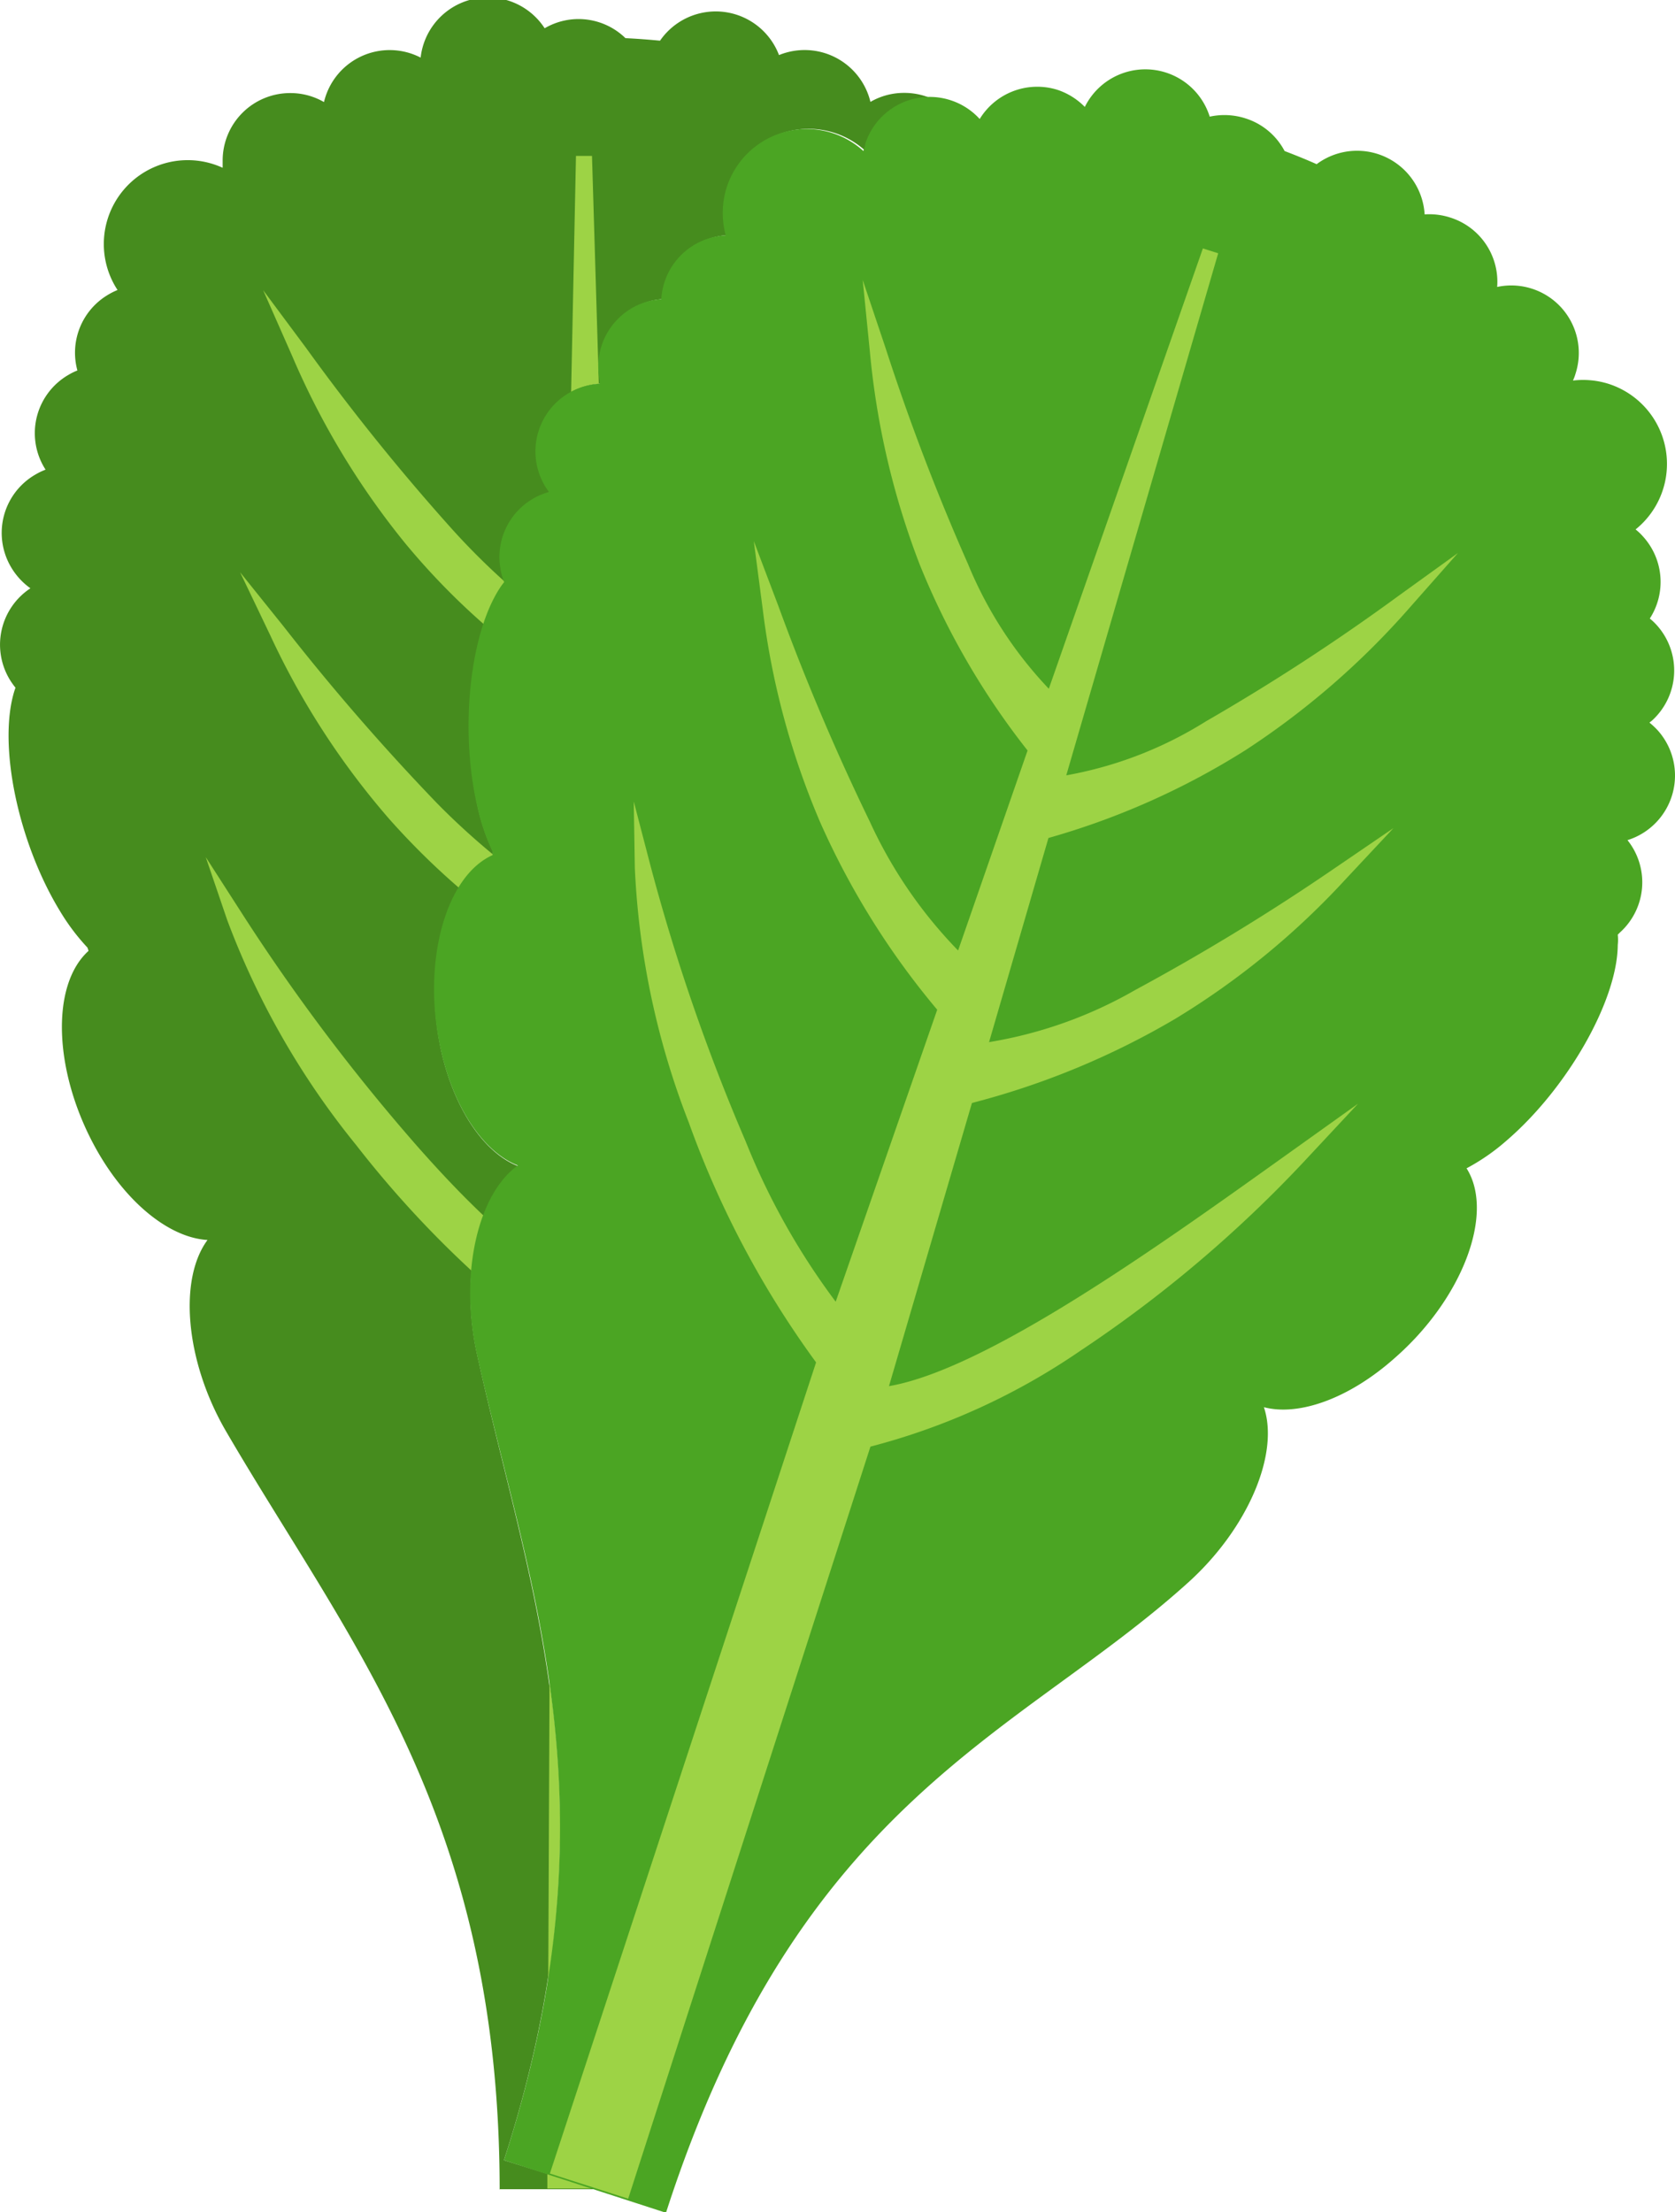 <svg xmlns="http://www.w3.org/2000/svg" id="Layer_1" data-name="Layer 1" viewBox="0 0 93.06 122.88"><defs><style>.cls-1{fill:#468c1e;}.cls-1,.cls-3{fill-rule:evenodd;}.cls-2{fill:#9dd345;}.cls-3{fill:#4ba523;}</style></defs><title>spinach</title><path class="cls-1" d="M27.77,121.61h5.36L28,120c6.37-19.7,1.39-31.54-1.51-44.84-.94-4.37.08-8.79,2.3-10.38-1.87-.72-3.57-3.15-4.3-6.51-1-4.75.26-9.55,2.9-10.73h0V47.3a11.45,11.45,0,0,1-.82-2.37C25.58,40.57,26.18,35,28,32.48l.12-.15a3.28,3.28,0,0,1-.18-.61,3.75,3.75,0,0,1,2.67-4.4,3.76,3.76,0,0,1,2.21-5.93,3.3,3.3,0,0,1,.61-.08l0-.17a3.76,3.76,0,0,1,2.89-4.46,4.81,4.81,0,0,1,.53-.07,3.76,3.76,0,0,1,3-3.47,4,4,0,0,1,.58-.08,4.71,4.71,0,0,1,.06-2.68,4.67,4.67,0,0,1,7.59-2c0-.13.06-.26.1-.39a3.76,3.76,0,0,1,3.39-2.59,3.75,3.75,0,0,0-1.34-.24,3.71,3.71,0,0,0-1.87.5,3.76,3.76,0,0,0-5.08-2.6,3.76,3.76,0,0,0-6.61-.8c-.64-.06-1.28-.11-1.92-.14a3.73,3.73,0,0,0-4.49-.55A3.76,3.76,0,0,0,23.37,3.2,3.75,3.75,0,0,0,18,5.67a3.71,3.71,0,0,0-1.87-.5,3.75,3.75,0,0,0-3.76,3.75c0,.13,0,.27,0,.4a4.66,4.66,0,0,0-5.84,6.79,3.6,3.6,0,0,0-.52.26A3.74,3.74,0,0,0,4.3,20.58a3.17,3.17,0,0,0-.49.24,3.74,3.74,0,0,0-1.37,5.12l.09.15a3.58,3.58,0,0,0-.56.27A3.74,3.74,0,0,0,.6,31.48a3.82,3.82,0,0,0,1.09,1.2,3.75,3.75,0,0,0-1.19,5,4,4,0,0,0,.36.52l-.06.18c-.93,3,.21,8.44,2.55,12.26a11.94,11.94,0,0,0,1.51,2l.06.18,0,0C2.75,54.78,3,59.75,5.44,64c1.73,3,4.1,4.77,6.09,4.88-1.62,2.19-1.23,6.72,1,10.58,6.85,11.77,15.23,21.49,15.23,42.2Z"></path><path class="cls-2" d="M33,121.57H30.41v-.84l2.63.84ZM30.46,110l.07-16.54A54.6,54.6,0,0,1,30.46,110ZM26.22,70.61a57.67,57.67,0,0,1-6.43-7A44.55,44.55,0,0,1,12.62,51.1l-1.19-3.49,2,3.11a109.21,109.21,0,0,0,9.74,12.94c1.27,1.44,2.52,2.76,3.72,3.89a11.75,11.75,0,0,0-.66,3.06ZM25.5,49.32a41.1,41.1,0,0,1-3.87-3.82A43.37,43.37,0,0,1,15,35.26l-1.66-3.47,2.41,3a126.88,126.88,0,0,0,8.52,9.82,40.35,40.35,0,0,0,3.16,2.89h0a4.45,4.45,0,0,0-1.92,1.82Zm1.42-14.61a39,39,0,0,1-4.44-4.57,43.66,43.66,0,0,1-6.25-10.37l-1.61-3.65L17,19.32a121.84,121.84,0,0,0,8.05,10,39.2,39.2,0,0,0,3,3l0,0-.12.15a8.11,8.11,0,0,0-1,2.23Zm4.81-12.92L32,8.66h.89l.38,12.66a3,3,0,0,0-.5.07,3.87,3.87,0,0,0-1.06.4Z"></path><path class="cls-3" d="M28,120l9,2.92c7.43-23,19.6-26.51,29-35,3.33-3,5.09-7.16,4.22-9.75,1.93.51,4.74-.47,7.3-2.76C81.23,72.15,83,67.5,81.54,65l-.06-.1a11.66,11.66,0,0,0,2.21-1.53c3.4-2.92,6.17-7.79,6.19-10.88a2.66,2.66,0,0,0,0-.57L90,51.8a3.75,3.75,0,0,0,.42-5.13,3.76,3.76,0,0,0,1.67-6.11,4.47,4.47,0,0,0-.45-.42l.14-.11a3.76,3.76,0,0,0,.27-5.3,3.37,3.37,0,0,0-.39-.37,3.75,3.75,0,0,0-.37-4.55,3.16,3.16,0,0,0-.42-.4,4.67,4.67,0,0,0-1.48-8.08,4.7,4.7,0,0,0-2-.19,2.35,2.35,0,0,0,.14-.37,3.75,3.75,0,0,0-4.35-4.83,3.74,3.74,0,0,0-2.59-3.85,3.78,3.78,0,0,0-1.44-.18,3.76,3.76,0,0,0-6-2.79c-.58-.26-1.18-.5-1.78-.73a3.72,3.72,0,0,0-2.16-1.81,3.82,3.82,0,0,0-2-.1,3.75,3.75,0,0,0-6.94-.54A3.81,3.81,0,0,0,58.78,5a3.75,3.75,0,0,0-4.35,1.61A3.76,3.76,0,0,0,48.07,8c0,.13-.07.26-.1.39a4.67,4.67,0,0,0-7.59,2,4.71,4.71,0,0,0-.06,2.68,4,4,0,0,0-.58.08,3.76,3.76,0,0,0-3,3.47,4.81,4.81,0,0,0-.53.07,3.76,3.76,0,0,0-2.89,4.46l0,.17a3.3,3.3,0,0,0-.61.08,3.76,3.76,0,0,0-2.21,5.93,3.75,3.75,0,0,0-2.67,4.4,3.28,3.28,0,0,0,.18.61l-.12.15c-1.79,2.52-2.39,8.09-1.34,12.45a11.45,11.45,0,0,0,.82,2.37v.19h0c-2.64,1.18-3.93,6-2.9,10.73.73,3.36,2.43,5.79,4.3,6.51-2.22,1.59-3.24,6-2.3,10.38C29.42,88.42,34.4,100.26,28,120Z"></path><path class="cls-2" d="M60,75.05a37.05,37.05,0,0,1-11.64,5.31L34.9,122.14l-4.35-1.4L45.34,75.68a52.78,52.78,0,0,1-7.07-13.32,44.33,44.33,0,0,1-3-14.15l-.06-3.69.93,3.57a110.78,110.78,0,0,0,5.29,15.32,39,39,0,0,0,5,8.9l5.64-16.22a43.77,43.77,0,0,1-6.51-10.43,43.49,43.49,0,0,1-3.18-11.79l-.5-3.81,1.36,3.59a127.66,127.66,0,0,0,5.09,12,25.44,25.44,0,0,0,4.9,7.15l3.86-11.11a42.09,42.09,0,0,1-6-10.35,44.11,44.11,0,0,1-2.76-11.79l-.4-4,1.27,3.78a124.53,124.53,0,0,0,4.58,12,22.4,22.4,0,0,0,4.49,6.93L66.83,13.8l.85.27-8.44,29a21.83,21.83,0,0,0,7.76-3,117.39,117.39,0,0,0,10.74-7L81,30.72l-2.65,3a44.25,44.25,0,0,1-9.15,7.95,41.85,41.85,0,0,1-10.95,4.88l-3.3,11.34A24.1,24.1,0,0,0,63.06,55a123.09,123.09,0,0,0,11.15-6.81L77.42,46l-2.64,2.82a43.46,43.46,0,0,1-9.46,7.76A43.82,43.82,0,0,1,54,61.27L49.39,77c5.4-.93,14.89-7.71,21.86-12.69l4.2-3-3.08,3.3A70.68,70.68,0,0,1,60,75.05Z"></path></svg>
